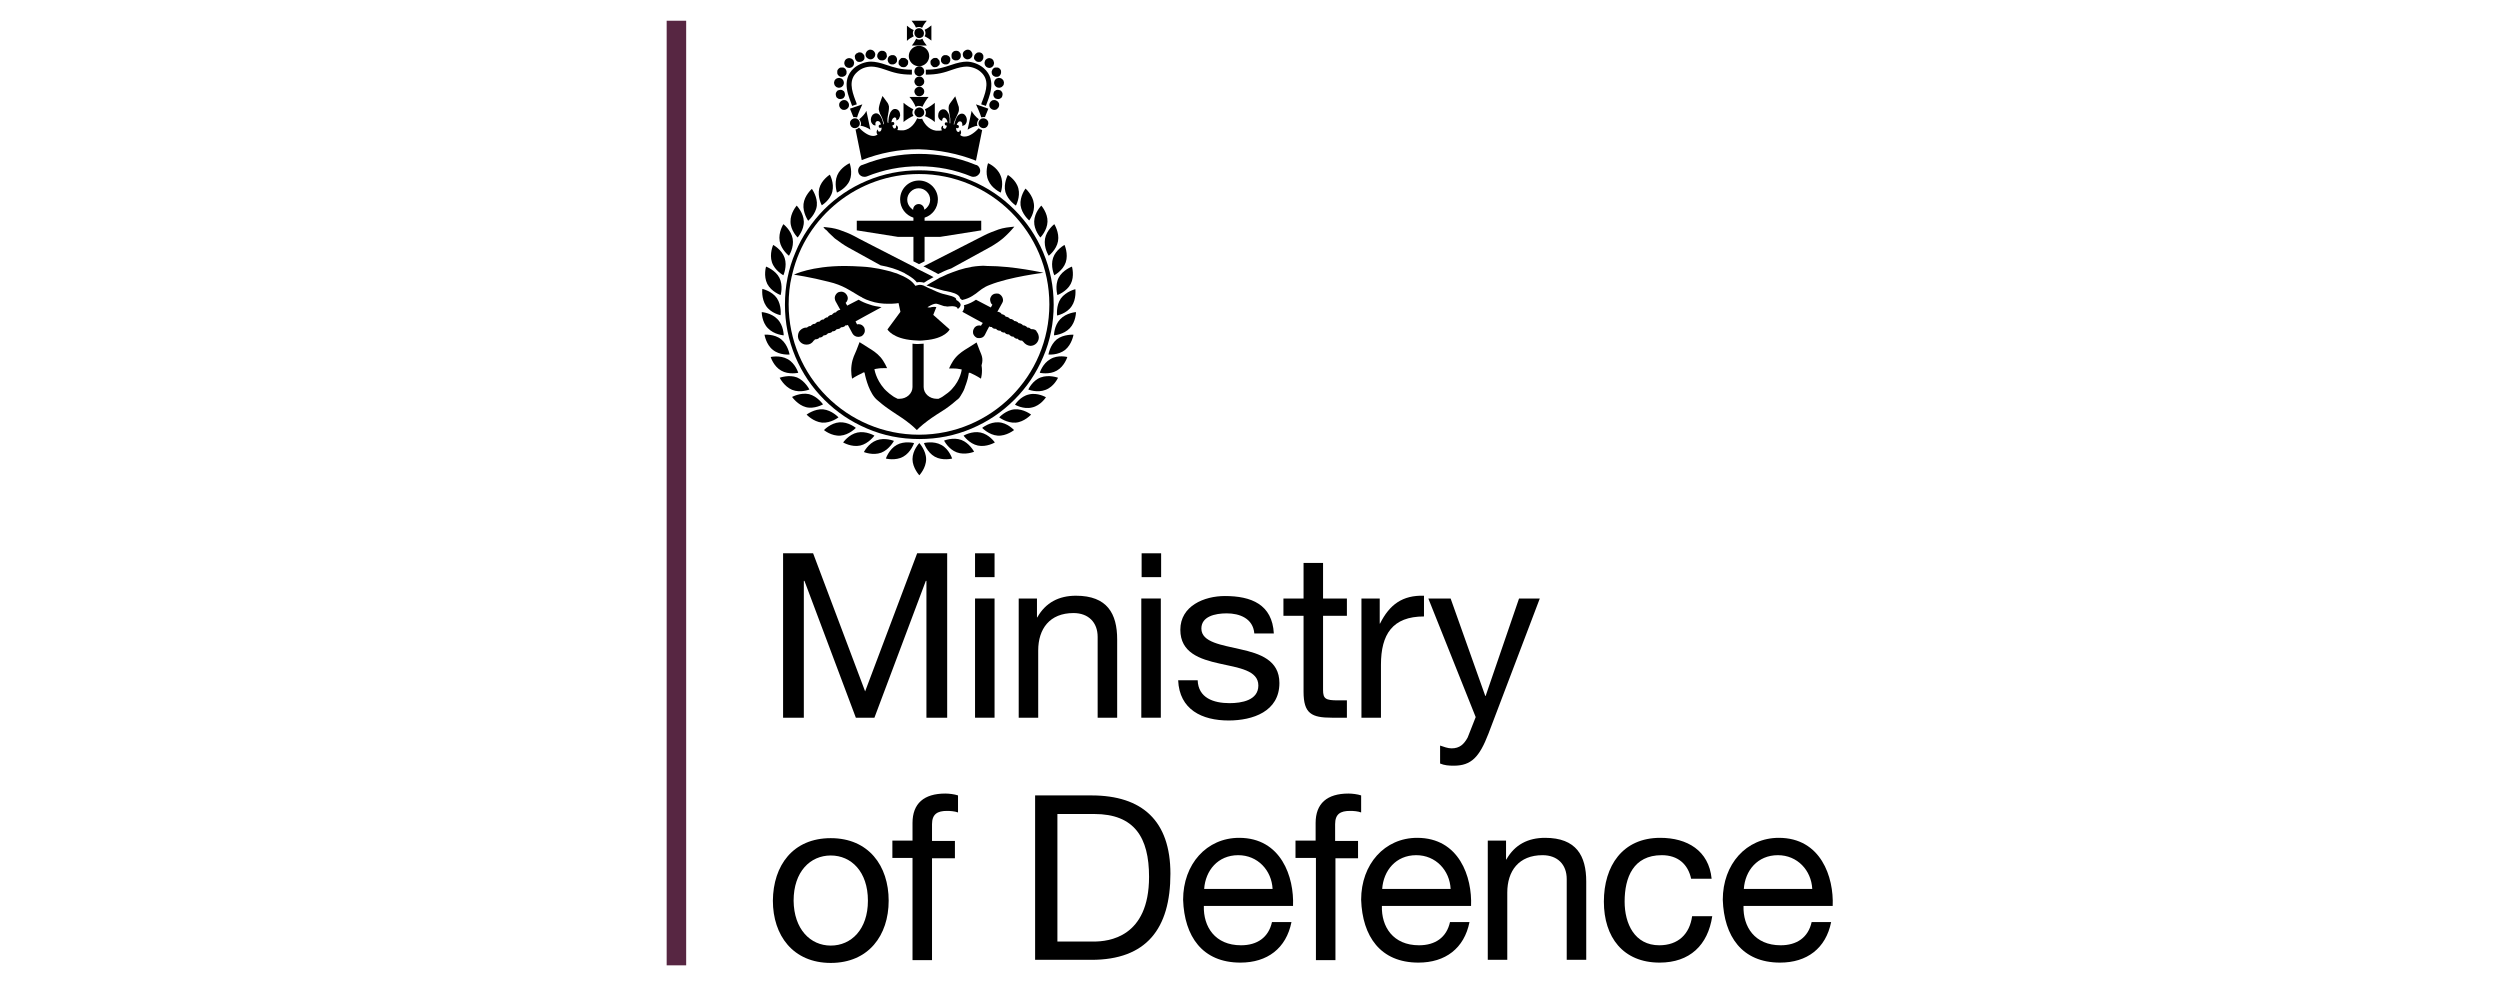 <svg width="180" height="72" viewBox="0 0 180 72" fill="none" xmlns="http://www.w3.org/2000/svg">
<g clip-path="url(#clip0_53939_20016)">
<path d="M49.404 1.494H48V70.291H49.404V1.494Z" fill="#572642"/>
<path d="M56.382 39.837H58.544L62.289 49.78L66.035 39.837H68.197V51.675H66.703V41.822H66.659L62.958 51.675H61.621L57.92 41.822H57.876V51.675H56.382V39.837Z" fill="black"/>
<path d="M70.203 43.092H71.608V51.675H70.203V43.092ZM71.608 41.554H70.203V39.837H71.608V41.554Z" fill="black"/>
<path d="M73.325 43.092H74.662V44.452H74.684C75.286 43.382 76.245 42.892 77.471 42.892C79.722 42.892 80.436 44.184 80.436 46.035V51.675H79.031V45.856C79.031 44.809 78.363 44.14 77.293 44.14C75.576 44.14 74.751 45.277 74.751 46.837V51.675H73.347V43.092H73.325Z" fill="black"/>
<path d="M82.174 43.092H83.579V51.675H82.174V43.092ZM83.601 41.554H82.197V39.837H83.601V41.554Z" fill="black"/>
<path d="M86.232 48.977C86.276 50.248 87.369 50.627 88.528 50.627C89.397 50.627 90.601 50.426 90.601 49.356C90.601 48.264 89.197 48.086 87.792 47.773C86.388 47.461 84.984 46.993 84.984 45.344C84.984 43.627 86.7 42.914 88.194 42.914C90.088 42.914 91.604 43.516 91.716 45.611H90.311C90.222 44.519 89.241 44.162 88.327 44.162C87.48 44.162 86.499 44.385 86.499 45.255C86.499 46.258 87.993 46.436 89.308 46.748C90.713 47.06 92.117 47.528 92.117 49.178C92.117 51.229 90.2 51.875 88.461 51.875C86.544 51.875 84.916 51.095 84.827 48.977H86.232Z" fill="black"/>
<path d="M95.26 43.092H96.977V44.34H95.26V49.669C95.26 50.315 95.439 50.426 96.33 50.426H96.977V51.675H95.907C94.435 51.675 93.856 51.385 93.856 49.802V44.34H92.407V43.092H93.856V40.529H95.26V43.092Z" fill="black"/>
<path d="M98.002 43.092H99.34V44.898H99.362C100.053 43.516 100.989 42.847 102.527 42.892V44.385C100.254 44.385 99.429 45.678 99.429 47.863V51.675H98.024V43.092H98.002Z" fill="black"/>
<path d="M107.164 52.834C106.518 54.506 105.938 55.13 104.668 55.13C104.333 55.13 103.999 55.108 103.687 54.974V53.681C103.954 53.77 104.244 53.882 104.511 53.882C105.091 53.882 105.403 53.592 105.671 53.102L106.25 51.63L102.84 43.092H104.445L106.942 50.114H106.964L109.371 43.092H110.865L107.164 52.834Z" fill="black"/>
<path d="M59.815 68.082C61.286 68.082 62.49 66.923 62.49 64.85C62.49 62.754 61.286 61.595 59.815 61.595C58.344 61.595 57.14 62.754 57.14 64.85C57.162 66.9 58.344 68.082 59.815 68.082ZM59.815 60.347C62.535 60.347 63.984 62.331 63.984 64.85C63.984 67.347 62.535 69.331 59.815 69.331C57.096 69.331 55.647 67.347 55.647 64.85C55.669 62.308 57.096 60.347 59.815 60.347Z" fill="black"/>
<path d="M65.701 61.773H64.251V60.525H65.701V59.254C65.701 57.85 66.525 57.136 68.063 57.136C68.331 57.136 68.71 57.181 68.977 57.27V58.496C68.732 58.407 68.42 58.385 68.175 58.385C67.506 58.385 67.105 58.608 67.105 59.343V60.547H68.754V61.795H67.105V69.13H65.701V61.773Z" fill="black"/>
<path d="M76.111 67.792H78.741C79.811 67.792 82.732 67.503 82.732 63.133C82.732 60.302 81.684 58.608 78.786 58.608H76.133V67.792H76.111ZM74.528 57.27H78.585C82.241 57.27 84.27 59.098 84.27 62.91C84.27 66.878 82.531 69.108 78.585 69.108H74.528V57.27Z" fill="black"/>
<path d="M91.626 64.002C91.559 62.665 90.556 61.573 89.152 61.573C87.681 61.573 86.789 62.687 86.7 64.002H91.626ZM92.986 66.388C92.607 68.283 91.248 69.308 89.308 69.308C86.566 69.308 85.273 67.413 85.184 64.783C85.184 62.219 86.878 60.324 89.219 60.324C92.251 60.324 93.187 63.155 93.098 65.229H86.677C86.633 66.722 87.48 68.06 89.353 68.06C90.512 68.06 91.337 67.503 91.582 66.388H92.986Z" fill="black"/>
<path d="M94.747 61.773H93.276V60.525H94.725V59.254C94.725 57.85 95.55 57.136 97.088 57.136C97.356 57.136 97.735 57.181 98.002 57.27V58.496C97.757 58.407 97.467 58.385 97.2 58.385C96.508 58.385 96.129 58.608 96.129 59.343V60.547H97.779V61.795H96.152V69.13H94.747V61.773Z" fill="black"/>
<path d="M104.445 64.002C104.378 62.665 103.375 61.573 101.97 61.573C100.499 61.573 99.607 62.687 99.518 64.002H104.445ZM105.804 66.388C105.425 68.283 104.066 69.308 102.126 69.308C99.384 69.308 98.091 67.413 98.002 64.783C98.002 62.219 99.696 60.324 102.037 60.324C105.069 60.324 106.005 63.155 105.916 65.229H99.496C99.451 66.722 100.298 68.06 102.171 68.06C103.33 68.06 104.155 67.503 104.4 66.388H105.804Z" fill="black"/>
<path d="M107.098 60.525H108.435V61.885H108.457C109.059 60.815 110.018 60.324 111.244 60.324C113.495 60.324 114.209 61.617 114.209 63.468V69.108H112.804V63.289C112.804 62.241 112.136 61.573 111.066 61.573C109.349 61.573 108.524 62.71 108.524 64.27V69.108H107.12V60.525H107.098Z" fill="black"/>
<path d="M121.766 63.289C121.543 62.219 120.808 61.573 119.648 61.573C117.597 61.573 116.973 63.178 116.973 64.916C116.973 66.499 117.686 68.06 119.47 68.06C120.83 68.06 121.654 67.257 121.833 65.964H123.282C122.97 68.06 121.654 69.308 119.492 69.308C116.862 69.308 115.479 67.48 115.479 64.916C115.479 62.353 116.817 60.324 119.537 60.324C121.476 60.324 123.037 61.238 123.237 63.267H121.766V63.289Z" fill="black"/>
<path d="M130.482 64.002C130.415 62.665 129.412 61.573 128.008 61.573C126.537 61.573 125.645 62.687 125.556 64.002H130.482ZM131.842 66.388C131.463 68.283 130.103 69.308 128.164 69.308C125.422 69.308 124.129 67.413 124.04 64.783C124.04 62.219 125.734 60.324 128.075 60.324C131.107 60.324 132.043 63.155 131.954 65.229H125.533C125.489 66.722 126.336 68.06 128.209 68.06C129.368 68.06 130.193 67.503 130.438 66.388H131.842Z" fill="black"/>
<path d="M70.27 11.57L70.716 9.364C70.627 9.341 70.538 9.297 70.471 9.23C70.27 9.453 69.847 9.832 69.468 9.832H69.423C69.312 9.832 69.2 9.787 69.133 9.72C69.222 9.609 69.222 9.453 69.133 9.364L69.111 9.341V9.364C69.111 9.408 69.089 9.475 69.044 9.497H68.999C68.955 9.497 68.91 9.475 68.888 9.43C68.866 9.386 68.843 9.341 68.843 9.297V9.208L68.933 9.23H68.955C68.999 9.23 69.022 9.185 69.044 9.141C69.044 9.074 69.022 9.029 68.977 9.007L68.888 8.985C68.888 8.962 68.91 8.918 68.933 8.873C68.977 8.806 69.022 8.739 69.111 8.739H69.133C69.178 8.739 69.222 8.762 69.245 8.806C69.267 8.851 69.289 8.895 69.289 8.962C69.289 8.985 69.289 9.007 69.267 9.029C69.267 9.051 69.289 9.051 69.312 9.051C69.356 9.051 69.401 9.029 69.445 9.007C69.512 8.962 69.557 8.895 69.579 8.829C69.579 8.806 69.601 8.784 69.601 8.762C69.646 8.583 69.579 8.383 69.468 8.271C69.401 8.204 69.334 8.182 69.245 8.182C69.156 8.182 69.089 8.227 69.022 8.271C68.91 8.36 68.866 8.494 68.799 8.628V8.65C68.777 8.717 68.754 8.784 68.732 8.851C68.732 8.895 68.71 8.918 68.71 8.962H68.665C68.665 8.918 68.687 8.895 68.687 8.851C68.71 8.784 68.732 8.717 68.754 8.65C68.821 8.494 68.888 8.36 68.955 8.204C68.999 8.115 69.044 8.004 69.044 7.892C69.044 7.803 69.044 7.692 68.999 7.602C68.955 7.469 68.777 6.934 68.777 6.934C68.777 6.934 68.464 7.357 68.398 7.446C68.353 7.513 68.308 7.602 68.308 7.692C68.286 7.803 68.308 7.915 68.331 8.026C68.353 8.204 68.398 8.36 68.42 8.539V8.873H68.375V8.516C68.353 8.36 68.331 8.204 68.242 8.093C68.197 8.004 68.13 7.937 68.041 7.892C67.996 7.87 67.952 7.87 67.907 7.87C67.863 7.87 67.84 7.87 67.796 7.892C67.662 7.937 67.55 8.093 67.55 8.294V8.36C67.55 8.45 67.595 8.539 67.64 8.583C67.684 8.65 67.773 8.695 67.818 8.695H67.84V8.628C67.84 8.583 67.863 8.539 67.907 8.494C67.929 8.472 67.952 8.472 67.974 8.472C67.996 8.472 68.019 8.472 68.041 8.494C68.13 8.539 68.175 8.628 68.197 8.717C68.219 8.762 68.219 8.806 68.219 8.829L68.13 8.806H68.108C68.063 8.806 68.041 8.851 68.019 8.895C68.019 8.962 68.041 9.007 68.085 9.029L68.175 9.051C68.175 9.074 68.152 9.096 68.152 9.141C68.13 9.185 68.108 9.23 68.085 9.252C68.063 9.274 68.041 9.274 68.019 9.274C67.974 9.274 67.952 9.252 67.929 9.23C67.885 9.185 67.885 9.141 67.907 9.074V9.051H67.885C67.773 9.096 67.729 9.23 67.818 9.386C67.729 9.408 67.64 9.408 67.55 9.408H67.394C66.837 9.341 66.503 8.829 66.391 8.539C66.369 8.561 66.324 8.561 66.302 8.561H66.213C66.146 8.561 66.079 8.539 66.035 8.516C65.923 8.784 65.611 9.319 65.031 9.386H64.875C64.764 9.386 64.675 9.364 64.608 9.364C64.697 9.208 64.653 9.074 64.541 9.029H64.519V9.051C64.519 9.096 64.519 9.163 64.496 9.208C64.474 9.23 64.43 9.252 64.407 9.252C64.385 9.252 64.363 9.252 64.34 9.23C64.318 9.208 64.296 9.163 64.273 9.118C64.251 9.074 64.251 9.051 64.251 9.029L64.318 9.007C64.363 8.985 64.407 8.94 64.385 8.873C64.385 8.829 64.34 8.784 64.296 8.784H64.273L64.184 8.806C64.184 8.784 64.184 8.739 64.207 8.695C64.229 8.606 64.273 8.516 64.363 8.472C64.385 8.472 64.407 8.45 64.407 8.45C64.43 8.45 64.452 8.45 64.474 8.472C64.519 8.494 64.541 8.539 64.541 8.606V8.673C64.586 8.673 64.697 8.583 64.719 8.561C64.742 8.516 64.786 8.405 64.808 8.338V8.271C64.808 8.093 64.719 7.915 64.563 7.87C64.519 7.848 64.496 7.848 64.452 7.848C64.407 7.848 64.363 7.848 64.318 7.87C64.229 7.915 64.184 7.981 64.117 8.071C64.051 8.204 64.006 8.36 63.984 8.494V8.516C63.984 8.583 63.961 8.673 63.961 8.739V8.851H63.917C63.917 8.806 63.917 8.784 63.895 8.739V8.516C63.917 8.338 63.961 8.182 63.984 8.004C64.006 7.892 64.006 7.781 64.006 7.669C63.984 7.58 63.961 7.491 63.917 7.424C63.85 7.313 63.538 6.911 63.538 6.911C63.538 6.911 63.337 7.446 63.315 7.58C63.293 7.669 63.27 7.781 63.27 7.87C63.293 7.981 63.315 8.071 63.359 8.182C63.426 8.316 63.516 8.472 63.56 8.628C63.582 8.695 63.605 8.762 63.627 8.829C63.627 8.873 63.649 8.895 63.649 8.94H63.605C63.605 8.918 63.582 8.873 63.582 8.829C63.56 8.762 63.538 8.695 63.516 8.628V8.606C63.449 8.472 63.404 8.338 63.293 8.249C63.226 8.182 63.159 8.16 63.07 8.16C62.981 8.16 62.913 8.204 62.847 8.249C62.735 8.36 62.668 8.561 62.713 8.739C62.713 8.762 62.735 8.784 62.735 8.806C62.758 8.873 62.825 8.94 62.869 8.985C62.913 9.007 62.958 9.029 63.003 9.029C63.025 9.029 63.047 9.029 63.047 9.007C63.047 8.985 63.025 8.962 63.025 8.94C63.025 8.873 63.025 8.829 63.07 8.784C63.092 8.739 63.137 8.717 63.181 8.717H63.203C63.293 8.717 63.359 8.784 63.382 8.851C63.404 8.895 63.426 8.94 63.426 8.962L63.337 8.985C63.293 9.007 63.248 9.051 63.27 9.118C63.27 9.163 63.315 9.208 63.359 9.208H63.382L63.471 9.185V9.274C63.471 9.319 63.449 9.386 63.426 9.408C63.404 9.453 63.359 9.475 63.315 9.475H63.27C63.226 9.453 63.226 9.408 63.203 9.341V9.319C63.181 9.319 63.181 9.319 63.181 9.341C63.092 9.43 63.092 9.586 63.181 9.698C63.092 9.743 63.003 9.787 62.891 9.787H62.847C62.49 9.787 62.044 9.408 61.844 9.185C61.777 9.252 61.688 9.319 61.598 9.319L62.044 11.526C63.359 11.013 64.719 10.746 66.146 10.746C67.595 10.79 68.977 11.058 70.27 11.57Z" fill="black"/>
<path d="M66.168 11.08C64.764 11.08 63.426 11.348 62.133 11.86C62.111 11.86 62.089 11.883 62.067 11.883C62.044 11.883 62.022 11.905 62 11.905C61.821 12.016 61.732 12.239 61.821 12.462C61.888 12.64 62.067 12.73 62.223 12.73C62.29 12.73 62.334 12.73 62.401 12.707C63.605 12.217 64.876 11.972 66.168 11.972C67.484 11.972 68.754 12.217 69.936 12.707C69.98 12.73 70.047 12.73 70.114 12.73C70.293 12.73 70.449 12.618 70.538 12.462C70.627 12.262 70.538 12.016 70.36 11.905C70.337 11.883 70.315 11.883 70.293 11.883C70.27 11.883 70.248 11.86 70.226 11.86C68.933 11.325 67.573 11.08 66.168 11.08Z" fill="black"/>
<path d="M66.168 12.529C71.34 12.529 75.554 16.72 75.554 21.914C75.554 27.086 71.362 31.299 66.168 31.299C60.996 31.299 56.783 27.108 56.783 21.914C56.783 21.223 56.85 20.532 57.006 19.886C57.006 19.863 57.029 19.841 57.029 19.819V19.797C57.029 19.774 57.051 19.73 57.051 19.707C58.031 15.583 61.754 12.529 66.168 12.529ZM57.273 18.169C56.761 19.351 56.516 20.621 56.516 21.937C56.516 23.23 56.761 24.5 57.273 25.704C57.764 26.863 58.455 27.889 59.347 28.78C60.239 29.672 61.264 30.363 62.423 30.854C63.605 31.366 64.875 31.611 66.191 31.611C67.506 31.611 68.754 31.366 69.958 30.854C71.117 30.363 72.143 29.672 73.034 28.78C73.926 27.889 74.617 26.863 75.108 25.704C75.62 24.523 75.865 23.252 75.865 21.937C75.865 20.644 75.62 19.373 75.108 18.169C74.617 17.01 73.926 15.985 73.034 15.093C72.143 14.201 71.117 13.51 69.958 13.02C68.776 12.507 67.506 12.262 66.191 12.262C64.875 12.262 63.605 12.507 62.401 13.02C61.242 13.51 60.216 14.201 59.324 15.093C58.455 15.985 57.742 17.01 57.273 18.169Z" fill="black"/>
<path d="M65.7 33.06C65.7 33.685 66.191 34.22 66.191 34.22C66.191 34.22 66.681 33.707 66.681 33.06C66.681 32.436 66.191 31.901 66.191 31.901C66.191 31.901 65.7 32.414 65.7 33.06Z" fill="black"/>
<path d="M64.563 32.035C64.006 32.347 63.783 33.016 63.783 33.016C63.783 33.016 64.474 33.194 65.031 32.882C65.589 32.57 65.812 31.901 65.812 31.901C65.812 31.901 65.121 31.723 64.563 32.035Z" fill="black"/>
<path d="M64.363 31.745C64.363 31.745 63.716 31.478 63.114 31.701C62.512 31.924 62.2 32.548 62.2 32.548C62.2 32.548 62.847 32.815 63.449 32.593C64.028 32.37 64.363 31.745 64.363 31.745Z" fill="black"/>
<path d="M62.958 31.366C62.958 31.366 62.356 31.01 61.732 31.143C61.108 31.277 60.706 31.857 60.706 31.857C60.706 31.857 61.309 32.214 61.933 32.08C62.535 31.946 62.958 31.366 62.958 31.366Z" fill="black"/>
<path d="M61.621 30.809C61.621 30.809 61.086 30.363 60.439 30.408C59.815 30.452 59.325 30.965 59.325 30.965C59.325 30.965 59.859 31.411 60.506 31.366C61.13 31.322 61.621 30.809 61.621 30.809Z" fill="black"/>
<path d="M59.258 29.471C58.634 29.427 58.076 29.851 58.076 29.851C58.076 29.851 58.544 30.363 59.191 30.43C59.815 30.475 60.372 30.051 60.372 30.051C60.372 30.051 59.904 29.538 59.258 29.471Z" fill="black"/>
<path d="M59.258 29.115C59.258 29.115 58.856 28.535 58.254 28.379C57.63 28.245 57.029 28.58 57.029 28.58C57.029 28.58 57.43 29.159 58.032 29.316C58.634 29.471 59.258 29.115 59.258 29.115Z" fill="black"/>
<path d="M58.277 28.045C58.277 28.045 57.965 27.421 57.385 27.175C56.805 26.952 56.137 27.198 56.137 27.198C56.137 27.198 56.449 27.822 57.029 28.067C57.63 28.312 58.277 28.045 58.277 28.045Z" fill="black"/>
<path d="M57.474 26.841C57.474 26.841 57.274 26.172 56.716 25.86C56.159 25.548 55.49 25.704 55.49 25.704C55.49 25.704 55.691 26.373 56.248 26.685C56.783 26.997 57.474 26.841 57.474 26.841Z" fill="black"/>
<path d="M55.647 25.191C56.137 25.593 56.85 25.526 56.85 25.526C56.85 25.526 56.739 24.835 56.248 24.433C55.758 24.032 55.045 24.099 55.045 24.099C55.045 24.099 55.156 24.812 55.647 25.191Z" fill="black"/>
<path d="M56.426 24.144C56.426 24.144 56.426 23.43 55.981 22.984C55.535 22.516 54.844 22.472 54.844 22.472C54.844 22.472 54.844 23.185 55.289 23.631C55.735 24.099 56.426 24.144 56.426 24.144Z" fill="black"/>
<path d="M56.203 22.695C56.203 22.695 56.293 22.003 55.936 21.468C55.579 20.956 54.888 20.8 54.888 20.8C54.888 20.8 54.799 21.491 55.156 22.026C55.512 22.561 56.203 22.695 56.203 22.695Z" fill="black"/>
<path d="M56.204 21.245C56.204 21.245 56.404 20.577 56.115 19.997C55.825 19.44 55.156 19.195 55.156 19.195C55.156 19.195 54.955 19.863 55.245 20.443C55.535 21 56.204 21.245 56.204 21.245Z" fill="black"/>
<path d="M56.404 19.819C56.404 19.819 56.694 19.172 56.494 18.57C56.293 17.969 55.669 17.634 55.669 17.634C55.669 17.634 55.379 18.28 55.58 18.883C55.78 19.484 56.404 19.819 56.404 19.819Z" fill="black"/>
<path d="M56.805 18.414C56.805 18.414 57.185 17.812 57.073 17.188C56.962 16.564 56.404 16.14 56.404 16.14C56.404 16.14 56.025 16.72 56.137 17.366C56.248 17.991 56.805 18.414 56.805 18.414Z" fill="black"/>
<path d="M57.43 17.099C57.43 17.099 57.898 16.564 57.875 15.94C57.853 15.316 57.363 14.803 57.363 14.803C57.363 14.803 56.895 15.338 56.917 15.962C56.917 16.609 57.43 17.099 57.43 17.099Z" fill="black"/>
<path d="M58.812 14.803C58.879 14.179 58.455 13.599 58.455 13.599C58.455 13.599 57.92 14.067 57.853 14.691C57.786 15.316 58.188 15.895 58.188 15.895C58.188 15.895 58.745 15.427 58.812 14.803Z" fill="black"/>
<path d="M59.927 13.8C60.083 13.176 59.748 12.574 59.748 12.574C59.748 12.574 59.146 12.953 58.99 13.555C58.834 14.179 59.169 14.781 59.169 14.781C59.169 14.781 59.771 14.424 59.927 13.8Z" fill="black"/>
<path d="M61.175 12.997C61.42 12.418 61.175 11.749 61.175 11.749C61.175 11.749 60.529 12.039 60.283 12.618C60.038 13.198 60.261 13.867 60.261 13.867C60.261 13.867 60.93 13.577 61.175 12.997Z" fill="black"/>
<path d="M67.773 32.035C67.216 31.723 66.525 31.901 66.525 31.901C66.525 31.901 66.748 32.57 67.305 32.882C67.863 33.194 68.554 33.016 68.554 33.016C68.554 33.016 68.331 32.325 67.773 32.035Z" fill="black"/>
<path d="M69.222 31.678C68.621 31.455 67.974 31.723 67.974 31.723C67.974 31.723 68.286 32.347 68.888 32.57C69.49 32.793 70.136 32.525 70.136 32.525C70.136 32.525 69.802 31.901 69.222 31.678Z" fill="black"/>
<path d="M70.605 31.143C69.98 31.01 69.378 31.366 69.378 31.366C69.378 31.366 69.78 31.946 70.404 32.08C71.028 32.214 71.63 31.857 71.63 31.857C71.63 31.857 71.229 31.277 70.605 31.143Z" fill="black"/>
<path d="M71.898 30.408C71.273 30.363 70.716 30.809 70.716 30.809C70.716 30.809 71.207 31.322 71.831 31.366C72.455 31.411 73.012 30.965 73.012 30.965C73.012 30.965 72.522 30.43 71.898 30.408Z" fill="black"/>
<path d="M73.057 29.471C72.433 29.516 71.942 30.051 71.942 30.051C71.942 30.051 72.499 30.475 73.124 30.43C73.748 30.386 74.238 29.851 74.238 29.851C74.238 29.851 73.703 29.427 73.057 29.471Z" fill="black"/>
<path d="M74.082 28.401C73.458 28.535 73.079 29.137 73.079 29.137C73.079 29.137 73.681 29.494 74.305 29.338C74.93 29.204 75.308 28.602 75.308 28.602C75.308 28.602 74.707 28.245 74.082 28.401Z" fill="black"/>
<path d="M74.929 27.175C74.328 27.398 74.038 28.045 74.038 28.045C74.038 28.045 74.684 28.312 75.286 28.067C75.888 27.844 76.178 27.198 76.178 27.198C76.178 27.198 75.531 26.952 74.929 27.175Z" fill="black"/>
<path d="M75.621 25.86C75.063 26.172 74.862 26.841 74.862 26.841C74.862 26.841 75.554 26.997 76.089 26.685C76.646 26.373 76.847 25.704 76.847 25.704C76.847 25.704 76.156 25.526 75.621 25.86Z" fill="black"/>
<path d="M76.089 24.433C75.598 24.835 75.487 25.526 75.487 25.526C75.487 25.526 76.178 25.593 76.691 25.191C77.181 24.79 77.292 24.099 77.292 24.099C77.292 24.099 76.579 24.054 76.089 24.433Z" fill="black"/>
<path d="M76.334 22.984C75.888 23.453 75.888 24.144 75.888 24.144C75.888 24.144 76.579 24.099 77.025 23.631C77.471 23.163 77.471 22.472 77.471 22.472C77.471 22.472 76.779 22.516 76.334 22.984Z" fill="black"/>
<path d="M76.379 21.491C76.022 22.003 76.111 22.717 76.111 22.717C76.111 22.717 76.802 22.583 77.159 22.048C77.515 21.535 77.426 20.822 77.426 20.822C77.426 20.822 76.757 20.978 76.379 21.491Z" fill="black"/>
<path d="M76.222 19.997C75.933 20.555 76.133 21.245 76.133 21.245C76.133 21.245 76.802 21 77.092 20.443C77.382 19.886 77.181 19.195 77.181 19.195C77.181 19.195 76.512 19.44 76.222 19.997Z" fill="black"/>
<path d="M75.91 19.819C75.91 19.819 76.534 19.484 76.735 18.883C76.936 18.28 76.646 17.634 76.646 17.634C76.646 17.634 76.022 17.969 75.821 18.57C75.62 19.172 75.91 19.819 75.91 19.819Z" fill="black"/>
<path d="M75.509 18.414C75.509 18.414 76.066 17.991 76.178 17.366C76.289 16.742 75.91 16.14 75.91 16.14C75.91 16.14 75.353 16.564 75.242 17.188C75.13 17.835 75.509 18.414 75.509 18.414Z" fill="black"/>
<path d="M74.907 17.099C74.907 17.099 75.398 16.609 75.42 15.962C75.442 15.338 74.974 14.803 74.974 14.803C74.974 14.803 74.484 15.293 74.461 15.94C74.439 16.564 74.907 17.099 74.907 17.099Z" fill="black"/>
<path d="M74.104 15.873C74.104 15.873 74.528 15.316 74.439 14.669C74.372 14.045 73.837 13.577 73.837 13.577C73.837 13.577 73.413 14.134 73.48 14.781C73.569 15.427 74.104 15.873 74.104 15.873Z" fill="black"/>
<path d="M73.146 14.803C73.146 14.803 73.48 14.179 73.324 13.577C73.168 12.953 72.566 12.596 72.566 12.596C72.566 12.596 72.232 13.22 72.388 13.822C72.566 14.424 73.146 14.803 73.146 14.803Z" fill="black"/>
<path d="M71.14 11.749C71.14 11.749 70.895 12.418 71.162 12.997C71.407 13.577 72.054 13.867 72.054 13.867C72.054 13.867 72.299 13.198 72.031 12.618C71.786 12.016 71.14 11.749 71.14 11.749Z" fill="black"/>
<path d="M69.356 26.618C69.379 26.618 69.379 26.618 69.356 26.618V26.618ZM62.401 26.796C62.423 26.796 62.423 26.796 62.401 26.796V26.796ZM70.538 25.236C70.426 24.946 70.315 24.656 70.315 24.656C70.315 24.656 69.869 24.946 69.646 25.08C69.423 25.214 69.066 25.436 68.799 25.749C68.531 26.061 68.331 26.529 68.331 26.529H68.554C68.688 26.529 68.866 26.529 69.089 26.573H69.111C69.133 26.573 69.178 26.596 69.2 26.596H69.245C69.245 26.596 69.178 27.331 68.531 28.022C68.398 28.178 68.108 28.401 67.93 28.513C67.818 28.602 67.707 28.647 67.573 28.713H67.439C66.926 28.713 66.503 28.334 66.503 27.866V24.745C66.369 24.745 66.236 24.768 66.102 24.768C65.968 24.768 65.834 24.768 65.7 24.745V27.866C65.7 28.334 65.277 28.713 64.764 28.713H64.63C64.519 28.647 64.385 28.602 64.274 28.513C64.14 28.424 63.939 28.268 63.805 28.134C63.761 28.089 63.716 28.045 63.672 28C63.047 27.287 62.958 26.573 62.958 26.573H63.003C63.025 26.573 63.07 26.551 63.092 26.551H63.114C63.337 26.506 63.516 26.506 63.649 26.506H63.872C63.872 26.506 63.672 26.038 63.404 25.726C63.137 25.414 62.78 25.191 62.557 25.058C62.334 24.924 61.888 24.634 61.888 24.634C61.888 24.634 61.777 24.924 61.665 25.214C61.554 25.503 61.376 25.771 61.309 26.306C61.242 26.841 61.353 27.264 61.353 27.264C61.353 27.264 61.643 27.064 62.089 26.863C62.089 26.863 62.111 26.863 62.111 26.841C62.111 26.841 62.134 26.841 62.134 26.819H62.245C62.267 26.93 62.468 28 62.981 28.624L63.003 28.647C63.047 28.691 63.092 28.758 63.159 28.803C63.337 28.959 63.627 29.204 63.984 29.449C64.385 29.739 64.876 30.029 65.232 30.296C65.745 30.675 66.012 30.965 66.012 30.965C66.012 30.965 66.28 30.675 66.793 30.296C67.149 30.029 67.64 29.717 68.063 29.449C68.42 29.204 68.71 28.959 68.888 28.803C68.91 28.78 68.933 28.758 68.955 28.758C69 28.713 69.022 28.691 69.066 28.647C69.089 28.624 69.089 28.602 69.111 28.58C69.156 28.535 69.178 28.468 69.222 28.401C69.245 28.357 69.267 28.334 69.29 28.29C69.356 28.178 69.423 28.045 69.468 27.911V27.889C69.535 27.733 69.579 27.576 69.624 27.443C69.668 27.309 69.691 27.198 69.713 27.086C69.735 26.952 69.757 26.863 69.757 26.841H69.847C69.847 26.841 69.869 26.841 69.869 26.863H69.891C70.337 27.064 70.627 27.264 70.627 27.264C70.627 27.264 70.761 26.841 70.671 26.306C70.828 25.793 70.649 25.526 70.538 25.236Z" fill="black"/>
<path d="M65.567 14.959C65.41 14.803 65.321 14.602 65.321 14.38C65.321 14.156 65.41 13.956 65.567 13.8C65.723 13.644 65.923 13.555 66.146 13.555C66.369 13.555 66.57 13.644 66.726 13.8C66.882 13.956 66.971 14.156 66.971 14.38C66.971 14.602 66.882 14.803 66.726 14.959C66.681 15.004 66.614 15.071 66.547 15.093C66.547 14.87 66.369 14.691 66.146 14.691C65.923 14.691 65.745 14.87 65.745 15.093V15.115C65.7 15.071 65.633 15.026 65.567 14.959ZM65.767 17.055V18.816C65.901 18.883 66.035 18.949 66.168 19.016C66.302 18.949 66.436 18.883 66.57 18.816V17.055H67.684L70.649 16.586V15.895H66.57V15.672C67.127 15.494 67.528 14.981 67.528 14.357C67.528 13.599 66.904 12.997 66.168 12.997C65.41 12.997 64.809 13.599 64.809 14.357C64.809 14.981 65.21 15.494 65.767 15.672V15.895H61.688V16.586L64.653 17.055H65.767Z" fill="black"/>
<path d="M66.481 19.172C66.503 19.195 66.547 19.195 66.57 19.217C66.904 19.395 67.238 19.551 67.55 19.73C67.818 19.596 68.13 19.44 68.487 19.328C69.98 18.504 71.162 17.857 71.251 17.812C71.541 17.657 71.942 17.389 72.21 17.166C72.344 17.055 72.499 16.899 72.633 16.765C72.767 16.631 72.879 16.497 72.879 16.497L73.034 16.319L72.811 16.341C72.811 16.341 72.633 16.363 72.455 16.386C72.276 16.408 72.031 16.475 71.897 16.52C71.585 16.631 71.117 16.809 70.828 16.965C70.694 17.032 68.777 18.013 66.592 19.128C66.547 19.15 66.503 19.172 66.481 19.172Z" fill="black"/>
<path d="M61.799 24.255C61.866 24.255 61.955 24.233 62.022 24.21C62.133 24.144 62.2 24.054 62.245 23.943C62.289 23.831 62.267 23.698 62.223 23.586C62.133 23.43 62 23.341 61.821 23.341C61.777 23.341 61.732 23.341 61.71 23.363L61.599 23.14C61.844 23.007 62.557 22.605 63.471 22.115C63.159 22.07 62.869 22.026 62.579 21.914C62.289 21.825 62.044 21.714 61.821 21.58L61.086 21.959C61.041 21.981 61.019 22.003 60.997 22.003L60.885 21.803C60.952 21.758 60.997 21.669 61.019 21.602C61.063 21.491 61.041 21.357 60.974 21.246C60.885 21.09 60.729 21 60.573 21C60.506 21 60.417 21.023 60.35 21.045C60.239 21.112 60.172 21.201 60.127 21.312C60.083 21.424 60.105 21.558 60.15 21.669L60.506 22.316H60.462C60.417 22.316 60.372 22.338 60.328 22.36C60.283 22.382 60.261 22.405 60.216 22.449C60.216 22.449 60.194 22.472 60.194 22.494H60.15C60.105 22.494 60.06 22.516 60.038 22.538C59.993 22.561 59.971 22.583 59.927 22.628C59.927 22.65 59.904 22.65 59.904 22.672H59.859C59.815 22.672 59.77 22.695 59.726 22.717C59.681 22.739 59.659 22.761 59.614 22.806C59.614 22.828 59.592 22.828 59.592 22.851H59.548C59.503 22.851 59.458 22.873 59.436 22.895C59.392 22.917 59.347 22.94 59.325 22.984L59.302 23.007H59.236C59.191 23.007 59.146 23.029 59.124 23.051C59.079 23.073 59.057 23.096 59.013 23.14C59.013 23.163 58.99 23.163 58.99 23.163H58.923C58.879 23.163 58.834 23.185 58.812 23.207C58.767 23.23 58.745 23.252 58.7 23.296C58.7 23.319 58.678 23.319 58.678 23.319H58.611C58.567 23.319 58.522 23.341 58.5 23.363C58.455 23.386 58.433 23.408 58.388 23.453L58.366 23.475H58.299C58.254 23.497 58.21 23.497 58.188 23.519C58.165 23.542 58.121 23.564 58.099 23.586H58.032C57.876 23.586 57.719 23.675 57.608 23.787C57.496 23.898 57.452 24.054 57.452 24.233C57.474 24.567 57.742 24.812 58.054 24.812H58.099C58.299 24.812 58.478 24.701 58.589 24.523C58.634 24.5 58.656 24.478 58.678 24.433H58.745C58.767 24.433 58.812 24.411 58.834 24.411C58.856 24.411 58.879 24.389 58.901 24.389C58.946 24.366 58.968 24.344 58.99 24.3H59.057C59.079 24.3 59.124 24.277 59.146 24.277C59.169 24.277 59.191 24.255 59.213 24.233C59.258 24.21 59.28 24.188 59.302 24.144H59.369C59.392 24.144 59.436 24.121 59.458 24.121C59.481 24.121 59.503 24.099 59.525 24.077C59.57 24.054 59.592 24.032 59.614 23.988H59.681C59.704 23.988 59.748 23.965 59.77 23.965C59.793 23.965 59.815 23.943 59.837 23.943C59.882 23.921 59.904 23.898 59.927 23.854H59.993C60.016 23.854 60.06 23.831 60.083 23.831C60.105 23.831 60.127 23.809 60.15 23.787C60.194 23.765 60.216 23.742 60.239 23.698H60.306C60.328 23.698 60.372 23.675 60.395 23.675C60.417 23.675 60.439 23.653 60.462 23.653C60.506 23.631 60.528 23.586 60.551 23.564H60.618C60.64 23.564 60.684 23.542 60.707 23.542C60.729 23.542 60.751 23.519 60.774 23.519C60.818 23.497 60.84 23.475 60.863 23.43H60.93C60.952 23.43 60.997 23.408 61.019 23.408C61.041 23.408 61.041 23.408 61.041 23.386L61.197 23.675L61.376 24.01C61.465 24.166 61.621 24.255 61.799 24.255Z" fill="black"/>
<path d="M59.681 16.765C59.815 16.898 59.993 17.055 60.105 17.166C60.372 17.366 60.774 17.656 61.063 17.812C61.153 17.857 62.111 18.392 63.404 19.105C64.028 19.217 64.586 19.395 65.031 19.618C65.076 19.64 65.143 19.663 65.188 19.707C65.232 19.73 65.277 19.752 65.344 19.797C65.5 19.886 65.633 19.975 65.745 20.064C65.856 20.153 65.945 20.242 66.012 20.331C66.079 20.309 66.168 20.309 66.235 20.309C66.347 20.309 66.458 20.331 66.525 20.354C66.659 20.265 66.904 20.109 67.216 19.953C66.993 19.841 66.77 19.707 66.525 19.596C66.391 19.529 66.257 19.462 66.124 19.395C66.079 19.373 66.012 19.351 65.968 19.306C65.923 19.284 65.856 19.262 65.812 19.217C65.789 19.195 65.745 19.172 65.722 19.172C63.56 18.058 61.621 17.077 61.487 16.988C61.197 16.831 60.751 16.653 60.417 16.542C60.261 16.497 60.038 16.43 59.859 16.408C59.659 16.386 59.503 16.363 59.503 16.363L59.28 16.341L59.414 16.52C59.458 16.497 59.547 16.631 59.681 16.765Z" fill="black"/>
<path d="M74.305 23.698H74.238C74.216 23.675 74.172 23.653 74.149 23.631C74.127 23.608 74.082 23.586 74.038 23.586H73.971C73.971 23.564 73.949 23.564 73.949 23.564C73.926 23.519 73.882 23.497 73.837 23.475C73.793 23.452 73.748 23.43 73.726 23.43H73.659L73.637 23.408C73.614 23.363 73.57 23.341 73.525 23.319C73.481 23.296 73.436 23.274 73.414 23.274H73.347C73.347 23.252 73.324 23.252 73.324 23.252C73.302 23.207 73.258 23.185 73.213 23.163C73.168 23.14 73.124 23.118 73.079 23.118H73.034C73.034 23.096 73.012 23.096 73.012 23.096C72.99 23.051 72.945 23.029 72.901 23.007C72.856 22.984 72.812 22.962 72.767 22.962H72.723L72.7 22.94C72.678 22.895 72.633 22.873 72.589 22.851C72.544 22.828 72.499 22.806 72.455 22.806H72.41C72.41 22.784 72.388 22.784 72.388 22.761C72.366 22.717 72.321 22.695 72.277 22.672C72.232 22.65 72.188 22.628 72.165 22.628H72.121C72.121 22.605 72.098 22.605 72.098 22.583C72.076 22.538 72.031 22.516 71.987 22.494C71.942 22.472 71.898 22.449 71.853 22.449H71.809L72.165 21.803C72.232 21.691 72.232 21.58 72.188 21.446C72.143 21.334 72.076 21.245 71.965 21.179C71.898 21.134 71.831 21.134 71.742 21.134C71.563 21.134 71.407 21.223 71.34 21.379C71.274 21.491 71.274 21.602 71.318 21.736C71.34 21.825 71.385 21.892 71.452 21.937L71.34 22.137C71.318 22.115 71.274 22.115 71.251 22.093L70.27 21.58C70.047 21.736 69.802 21.87 69.401 21.981C69.401 22.003 69.423 22.048 69.423 22.07C69.423 22.182 69.401 22.316 69.29 22.449C70.003 22.851 70.56 23.14 70.761 23.252L70.627 23.452C70.582 23.452 70.56 23.43 70.515 23.43C70.337 23.43 70.181 23.519 70.114 23.675C70.047 23.787 70.047 23.898 70.07 24.032C70.114 24.143 70.181 24.233 70.293 24.3C70.36 24.344 70.426 24.344 70.515 24.344C70.694 24.344 70.85 24.255 70.917 24.099L71.073 23.787L71.229 23.497L71.251 23.519C71.296 23.542 71.318 23.542 71.34 23.542H71.407C71.43 23.586 71.474 23.608 71.496 23.631C71.519 23.653 71.541 23.653 71.563 23.653C71.608 23.675 71.63 23.675 71.653 23.675H71.719C71.742 23.72 71.786 23.742 71.809 23.765C71.831 23.765 71.853 23.787 71.875 23.787C71.898 23.809 71.942 23.809 71.965 23.809H72.031C72.054 23.854 72.098 23.876 72.121 23.898C72.143 23.921 72.165 23.921 72.188 23.921C72.21 23.943 72.254 23.943 72.277 23.943H72.344C72.366 23.988 72.41 24.01 72.433 24.032C72.455 24.054 72.477 24.054 72.499 24.054C72.522 24.077 72.567 24.077 72.589 24.077H72.656C72.678 24.121 72.7 24.143 72.745 24.166C72.767 24.188 72.789 24.188 72.812 24.21C72.834 24.233 72.879 24.233 72.901 24.233H72.968C72.99 24.277 73.012 24.3 73.057 24.322C73.079 24.344 73.102 24.344 73.124 24.366C73.146 24.389 73.191 24.389 73.213 24.389H73.28C73.302 24.433 73.324 24.456 73.369 24.478C73.391 24.5 73.414 24.5 73.436 24.5C73.458 24.523 73.503 24.523 73.525 24.523H73.592C73.614 24.567 73.659 24.589 73.681 24.612C73.793 24.768 73.971 24.879 74.172 24.901H74.194C74.506 24.901 74.773 24.656 74.796 24.322C74.796 24.166 74.751 24.01 74.639 23.876C74.617 23.765 74.461 23.698 74.305 23.698Z" fill="black"/>
<path d="M61.799 21.268C61.844 21.29 61.888 21.312 61.955 21.357C61.999 21.379 62.067 21.402 62.111 21.446C62.267 21.535 62.446 21.602 62.646 21.669C63.092 21.825 63.538 21.87 63.895 21.87H64.184C64.318 21.87 64.43 21.847 64.519 21.847C64.63 21.825 64.697 21.825 64.697 21.825L64.831 22.449L63.895 23.72C63.895 23.72 64.273 24.389 65.767 24.5C65.901 24.5 66.035 24.523 66.168 24.523C66.302 24.523 66.458 24.523 66.57 24.5C68.063 24.389 68.375 23.72 68.375 23.72L67.194 22.672L67.417 22.115C67.372 22.115 67.328 22.093 67.283 22.093C67.149 22.093 67.038 22.115 66.971 22.137H66.859L66.77 22.115C66.793 22.115 66.815 22.093 66.859 22.07C66.904 22.048 66.949 22.026 67.015 21.981C67.149 21.914 67.328 21.847 67.439 21.87C67.461 21.87 67.484 21.892 67.528 21.892C67.595 21.914 67.662 21.937 67.729 21.959C67.818 21.981 67.885 22.026 68.019 22.048H68.063C68.152 22.07 68.219 22.07 68.242 22.07C68.308 22.07 68.331 22.048 68.509 22.048H68.598C68.977 22.07 68.955 22.249 68.955 22.249C68.977 22.226 69.022 22.204 69.044 22.182C69.156 22.07 69.178 21.981 69.156 21.892C69.133 21.847 69.111 21.803 69.066 21.758C69.022 21.714 68.977 21.669 68.933 21.647C68.888 21.602 68.843 21.602 68.843 21.602C68.933 21.357 68.197 21.246 67.885 21.156C67.684 21.112 67.238 20.911 66.904 20.755C66.793 20.71 66.703 20.666 66.636 20.621H66.614C66.57 20.599 66.547 20.599 66.547 20.577C66.525 20.577 66.503 20.555 66.48 20.555C66.414 20.532 66.347 20.51 66.257 20.51C66.191 20.51 66.146 20.51 66.079 20.532C65.99 20.555 65.901 20.577 65.901 20.577C65.901 20.577 65.856 20.488 65.745 20.376C65.722 20.354 65.7 20.332 65.678 20.309C65.544 20.175 65.344 20.042 65.031 19.886C64.987 19.863 64.92 19.841 64.875 19.819C64.831 19.797 64.764 19.774 64.719 19.752C64.63 19.707 64.519 19.663 64.407 19.64C64.229 19.574 64.006 19.507 63.783 19.462C63.627 19.418 63.471 19.395 63.293 19.351C62.936 19.284 62.512 19.217 62.044 19.195C61.621 19.172 61.219 19.15 60.84 19.15C58.388 19.15 57.162 19.774 57.162 19.774C57.162 19.774 58.366 19.953 59.659 20.287C60.707 20.532 61.219 20.933 61.799 21.268Z" fill="black"/>
<path d="M70.493 19.15C69.825 19.195 69.178 19.373 68.598 19.596C68.331 19.685 68.086 19.797 67.863 19.908C67.818 19.93 67.751 19.953 67.707 19.975C67.662 19.997 67.595 20.019 67.55 20.064C67.149 20.287 66.837 20.465 66.703 20.554L66.77 20.577H66.793C66.904 20.621 67.684 20.867 67.974 20.933C68.019 20.933 68.063 20.956 68.108 20.956C68.576 21.045 68.955 21.156 69.089 21.379C69.111 21.402 69.111 21.424 69.111 21.468C69.156 21.513 69.222 21.558 69.267 21.602C69.579 21.535 69.825 21.424 70.003 21.312C70.047 21.29 70.092 21.245 70.136 21.223C70.181 21.201 70.226 21.156 70.27 21.134C70.538 20.933 70.783 20.688 71.273 20.51C72.722 19.93 75.13 19.64 75.13 19.64C75.13 19.64 72.968 19.15 71.073 19.15C70.872 19.128 70.694 19.128 70.493 19.15Z" fill="black"/>
<path d="M66.637 2.386C66.637 2.475 66.614 2.542 66.57 2.609C66.748 2.698 66.926 2.81 67.06 2.921V1.829C66.926 1.94 66.748 2.074 66.57 2.141C66.614 2.23 66.637 2.297 66.637 2.386Z" fill="black"/>
<path d="M66.168 1.94C66.258 1.94 66.324 1.963 66.391 2.007C66.481 1.806 66.614 1.628 66.726 1.494H65.633C65.745 1.628 65.879 1.806 65.945 1.985C66.012 1.963 66.102 1.94 66.168 1.94Z" fill="black"/>
<path d="M65.723 2.386C65.723 2.297 65.745 2.23 65.79 2.163C65.611 2.096 65.433 1.963 65.299 1.851V2.943C65.433 2.81 65.611 2.698 65.79 2.609C65.745 2.542 65.723 2.475 65.723 2.386Z" fill="black"/>
<path d="M66.726 3.278C66.614 3.144 66.481 2.965 66.414 2.787C66.347 2.832 66.258 2.854 66.191 2.854C66.102 2.854 66.035 2.832 65.968 2.787C65.879 2.965 65.767 3.144 65.656 3.278H66.726Z" fill="black"/>
<path d="M65.99 2.676C66.035 2.72 66.102 2.743 66.191 2.743C66.258 2.743 66.324 2.72 66.391 2.676C66.436 2.654 66.458 2.609 66.481 2.587C66.503 2.52 66.525 2.453 66.525 2.386C66.525 2.319 66.503 2.252 66.458 2.185C66.436 2.141 66.391 2.119 66.369 2.096C66.324 2.052 66.258 2.029 66.168 2.029C66.102 2.029 66.035 2.052 65.968 2.096C65.923 2.119 65.901 2.163 65.879 2.185C65.856 2.252 65.834 2.319 65.834 2.386C65.834 2.453 65.856 2.52 65.901 2.587C65.923 2.609 65.945 2.654 65.99 2.676Z" fill="black"/>
<path d="M65.99 5.418C66.035 5.462 66.102 5.485 66.191 5.485C66.258 5.485 66.324 5.462 66.391 5.418C66.436 5.396 66.458 5.351 66.481 5.329C66.525 5.284 66.547 5.217 66.547 5.128C66.547 5.061 66.525 4.994 66.481 4.927C66.458 4.883 66.414 4.861 66.391 4.838C66.347 4.794 66.28 4.771 66.191 4.771C66.124 4.771 66.057 4.794 65.99 4.838C65.945 4.861 65.923 4.905 65.901 4.927C65.856 4.994 65.834 5.061 65.834 5.15C65.834 5.217 65.856 5.284 65.901 5.351C65.923 5.373 65.945 5.396 65.99 5.418Z" fill="black"/>
<path d="M65.99 6.153C66.035 6.198 66.102 6.22 66.191 6.22C66.258 6.22 66.324 6.198 66.391 6.153C66.436 6.131 66.458 6.087 66.481 6.064C66.525 6.02 66.547 5.953 66.547 5.864C66.547 5.797 66.525 5.73 66.481 5.663C66.458 5.618 66.414 5.596 66.391 5.574C66.347 5.529 66.28 5.507 66.191 5.507C66.124 5.507 66.057 5.529 65.99 5.574C65.945 5.596 65.923 5.641 65.901 5.663C65.856 5.73 65.834 5.797 65.834 5.864C65.834 5.931 65.856 5.997 65.901 6.064C65.923 6.087 65.945 6.131 65.99 6.153Z" fill="black"/>
<path d="M65.99 6.867C66.035 6.911 66.102 6.934 66.191 6.934C66.258 6.934 66.324 6.911 66.391 6.867C66.436 6.845 66.458 6.822 66.481 6.778C66.525 6.733 66.547 6.666 66.547 6.577C66.547 6.51 66.525 6.443 66.481 6.399C66.458 6.354 66.414 6.332 66.391 6.31C66.347 6.265 66.28 6.243 66.191 6.243C66.124 6.243 66.057 6.265 65.99 6.31C65.945 6.332 65.923 6.354 65.901 6.399C65.856 6.443 65.834 6.51 65.834 6.577C65.834 6.644 65.856 6.711 65.901 6.778C65.923 6.822 65.945 6.845 65.99 6.867Z" fill="black"/>
<path d="M61.353 9.163C61.398 9.208 61.465 9.23 61.554 9.23C61.621 9.23 61.688 9.208 61.755 9.163C61.799 9.141 61.821 9.096 61.844 9.074C61.888 9.029 61.91 8.962 61.91 8.873C61.91 8.806 61.888 8.739 61.844 8.673C61.821 8.628 61.777 8.606 61.755 8.583C61.71 8.539 61.643 8.516 61.554 8.516C61.487 8.516 61.42 8.539 61.353 8.583C61.309 8.606 61.286 8.65 61.264 8.673C61.219 8.717 61.197 8.784 61.197 8.873C61.197 8.94 61.219 9.007 61.264 9.074C61.286 9.118 61.309 9.141 61.353 9.163Z" fill="black"/>
<path d="M65.99 8.383C66.035 8.427 66.102 8.45 66.191 8.45C66.258 8.45 66.324 8.427 66.391 8.383C66.436 8.36 66.458 8.316 66.481 8.294C66.525 8.249 66.547 8.182 66.547 8.093C66.547 8.026 66.525 7.959 66.481 7.892C66.458 7.848 66.414 7.825 66.391 7.803C66.324 7.759 66.28 7.736 66.191 7.736C66.124 7.736 66.057 7.759 65.99 7.803C65.945 7.825 65.923 7.87 65.901 7.892C65.856 7.959 65.834 8.026 65.834 8.093C65.834 8.16 65.856 8.227 65.901 8.294C65.923 8.316 65.945 8.338 65.99 8.383Z" fill="black"/>
<path d="M66.168 4.771C66.57 4.771 66.904 4.437 66.904 4.036C66.904 3.634 66.57 3.3 66.168 3.3C65.767 3.3 65.433 3.634 65.433 4.036C65.433 4.437 65.767 4.771 66.168 4.771Z" fill="black"/>
<path d="M61.353 7.625C61.175 7.067 60.484 5.797 61.487 4.905C61.821 4.615 62.312 4.437 62.713 4.437C63.003 4.437 63.404 4.526 63.783 4.66C64.452 4.883 64.875 5.017 65.656 5.017V5.373C64.808 5.373 64.363 5.239 63.672 4.994C63.359 4.883 63.003 4.794 62.758 4.794C62.356 4.794 61.999 4.927 61.732 5.173C61.086 5.73 61.309 6.488 61.598 7.246C61.643 7.335 61.665 7.424 61.688 7.513L61.353 7.625Z" fill="black"/>
<path d="M65.054 8.784C65.232 8.628 65.567 8.427 65.767 8.338C65.745 8.294 65.723 8.249 65.7 8.204C65.678 8.071 65.7 7.959 65.767 7.87C65.567 7.781 65.232 7.558 65.054 7.402V8.784Z" fill="black"/>
<path d="M67.305 8.784V7.402C67.127 7.558 66.793 7.781 66.592 7.87C66.614 7.915 66.636 7.959 66.659 8.026C66.681 8.137 66.659 8.271 66.592 8.36C66.793 8.427 67.127 8.628 67.305 8.784Z" fill="black"/>
<path d="M65.923 7.692C65.968 7.669 66.012 7.647 66.079 7.625H66.168C66.258 7.625 66.347 7.647 66.414 7.692C66.503 7.491 66.703 7.157 66.859 6.978H65.477C65.633 7.134 65.856 7.491 65.923 7.692Z" fill="black"/>
<path d="M61.442 8.427H61.532C61.598 8.427 61.643 8.45 61.71 8.45C61.777 8.204 61.977 7.736 62.089 7.513L61.197 7.825L61.442 8.427Z" fill="black"/>
<path d="M62.669 9.341L62.379 7.981C62.312 8.16 62.044 8.45 61.866 8.583C61.911 8.65 61.955 8.717 61.977 8.806C62 8.895 62 8.985 61.955 9.051C62.178 9.074 62.535 9.23 62.669 9.341Z" fill="black"/>
<path d="M64.853 4.214C64.808 4.259 64.764 4.303 64.719 4.37C64.697 4.437 64.697 4.504 64.697 4.571C64.697 4.615 64.719 4.66 64.742 4.682C64.786 4.727 64.831 4.771 64.898 4.816C64.965 4.838 65.031 4.838 65.098 4.838C65.143 4.838 65.187 4.816 65.232 4.794C65.277 4.749 65.321 4.704 65.366 4.638C65.388 4.571 65.388 4.504 65.388 4.437C65.388 4.392 65.366 4.348 65.344 4.325C65.299 4.281 65.254 4.236 65.187 4.192C65.121 4.169 65.053 4.169 64.987 4.169C64.942 4.169 64.898 4.169 64.853 4.214Z" fill="black"/>
<path d="M64.184 3.969C64.117 3.991 64.051 4.013 64.006 4.058C63.961 4.103 63.939 4.169 63.917 4.236V4.37C63.939 4.437 63.961 4.504 64.006 4.548C64.051 4.593 64.117 4.638 64.184 4.638H64.318C64.385 4.615 64.452 4.593 64.496 4.548C64.541 4.504 64.586 4.437 64.586 4.37V4.236C64.563 4.169 64.541 4.103 64.496 4.058C64.452 4.013 64.385 3.969 64.318 3.969H64.184Z" fill="black"/>
<path d="M63.382 3.679C63.315 3.701 63.27 3.746 63.226 3.813C63.181 3.88 63.159 3.947 63.159 4.013C63.159 4.058 63.159 4.103 63.181 4.147C63.204 4.214 63.248 4.259 63.315 4.303C63.382 4.348 63.449 4.348 63.516 4.348C63.56 4.348 63.605 4.348 63.649 4.326C63.716 4.303 63.761 4.259 63.805 4.192C63.85 4.125 63.872 4.058 63.85 3.991C63.85 3.947 63.828 3.902 63.828 3.857C63.805 3.79 63.761 3.746 63.694 3.701C63.627 3.657 63.56 3.657 63.493 3.657C63.449 3.657 63.404 3.657 63.382 3.679Z" fill="black"/>
<path d="M62.446 3.657C62.401 3.701 62.356 3.768 62.334 3.835C62.312 3.902 62.312 3.969 62.334 4.036C62.356 4.08 62.379 4.125 62.401 4.147C62.446 4.192 62.513 4.236 62.579 4.259C62.646 4.281 62.713 4.281 62.78 4.259C62.825 4.236 62.869 4.214 62.891 4.192C62.936 4.147 62.981 4.103 63.003 4.013C63.025 3.947 63.025 3.88 63.003 3.813C62.981 3.768 62.958 3.724 62.936 3.701C62.891 3.657 62.847 3.612 62.758 3.59C62.691 3.568 62.624 3.568 62.557 3.59C62.535 3.612 62.49 3.634 62.446 3.657Z" fill="black"/>
<path d="M61.599 3.924C61.554 3.969 61.532 4.036 61.554 4.125C61.554 4.192 61.576 4.259 61.621 4.326C61.643 4.37 61.688 4.392 61.71 4.415C61.755 4.459 61.821 4.459 61.911 4.459C61.977 4.459 62.044 4.437 62.111 4.392C62.156 4.37 62.178 4.326 62.2 4.303C62.245 4.259 62.245 4.192 62.245 4.103C62.245 4.036 62.223 3.969 62.178 3.924C62.156 3.88 62.111 3.857 62.089 3.835C62.044 3.791 61.977 3.768 61.888 3.768C61.821 3.768 61.755 3.791 61.71 3.835C61.665 3.835 61.621 3.88 61.599 3.924Z" fill="black"/>
<path d="M60.796 4.482C60.774 4.548 60.796 4.615 60.818 4.682C60.841 4.749 60.885 4.794 60.952 4.838C60.997 4.861 61.041 4.883 61.086 4.883C61.153 4.905 61.22 4.883 61.286 4.861C61.353 4.838 61.398 4.794 61.443 4.727C61.465 4.682 61.487 4.638 61.487 4.593C61.509 4.526 61.487 4.459 61.465 4.392C61.443 4.326 61.398 4.281 61.331 4.236C61.286 4.214 61.242 4.192 61.197 4.192C61.13 4.169 61.064 4.192 60.997 4.214C60.93 4.236 60.885 4.281 60.841 4.348C60.818 4.392 60.796 4.437 60.796 4.482Z" fill="black"/>
<path d="M60.283 5.262C60.283 5.329 60.328 5.396 60.373 5.44C60.417 5.485 60.484 5.529 60.551 5.529H60.685C60.751 5.507 60.818 5.485 60.863 5.44C60.907 5.396 60.952 5.329 60.952 5.262V5.128C60.93 5.061 60.907 4.994 60.863 4.95C60.818 4.905 60.751 4.861 60.685 4.861H60.551C60.484 4.861 60.417 4.905 60.373 4.95C60.328 4.994 60.283 5.061 60.283 5.128V5.262Z" fill="black"/>
<path d="M60.105 6.153C60.15 6.198 60.194 6.265 60.261 6.287C60.328 6.31 60.395 6.332 60.462 6.31C60.506 6.31 60.551 6.287 60.595 6.265C60.64 6.22 60.707 6.176 60.729 6.109C60.751 6.042 60.774 5.975 60.751 5.908C60.751 5.864 60.729 5.819 60.707 5.775C60.662 5.708 60.618 5.663 60.551 5.641C60.484 5.618 60.417 5.596 60.35 5.618C60.306 5.618 60.261 5.641 60.216 5.663C60.15 5.708 60.105 5.752 60.083 5.819C60.06 5.886 60.038 5.953 60.06 6.02C60.083 6.087 60.083 6.131 60.105 6.153Z" fill="black"/>
<path d="M60.306 7.067C60.35 7.112 60.417 7.134 60.484 7.134C60.551 7.134 60.618 7.112 60.684 7.09C60.729 7.067 60.751 7.045 60.774 7.001C60.818 6.956 60.84 6.889 60.84 6.822C60.84 6.755 60.818 6.688 60.796 6.622C60.774 6.577 60.751 6.555 60.707 6.532C60.662 6.488 60.595 6.466 60.528 6.466C60.462 6.466 60.395 6.488 60.328 6.51C60.283 6.532 60.261 6.555 60.239 6.599C60.194 6.644 60.172 6.711 60.172 6.778C60.172 6.845 60.194 6.911 60.216 6.978C60.239 7.023 60.261 7.045 60.306 7.067Z" fill="black"/>
<path d="M60.573 7.848C60.618 7.892 60.684 7.915 60.774 7.915C60.841 7.915 60.907 7.892 60.974 7.848C61.019 7.825 61.041 7.781 61.063 7.759C61.108 7.714 61.13 7.647 61.13 7.558C61.13 7.491 61.108 7.424 61.063 7.357C61.041 7.313 60.997 7.29 60.974 7.268C60.93 7.223 60.863 7.201 60.774 7.201C60.707 7.201 60.64 7.223 60.573 7.268C60.528 7.29 60.506 7.335 60.484 7.357C60.439 7.402 60.417 7.469 60.417 7.558C60.417 7.625 60.439 7.692 60.484 7.759C60.506 7.781 60.528 7.825 60.573 7.848Z" fill="black"/>
<path d="M71.006 9.163C70.961 9.208 70.894 9.23 70.805 9.23C70.738 9.23 70.671 9.208 70.605 9.163C70.56 9.141 70.538 9.096 70.515 9.074C70.471 9.029 70.448 8.962 70.448 8.873C70.448 8.806 70.471 8.739 70.515 8.673C70.538 8.628 70.582 8.606 70.605 8.583C70.649 8.539 70.716 8.516 70.805 8.516C70.872 8.516 70.939 8.539 71.006 8.583C71.05 8.606 71.073 8.65 71.095 8.673C71.14 8.717 71.162 8.784 71.162 8.873C71.162 8.94 71.14 9.007 71.095 9.074C71.073 9.118 71.05 9.141 71.006 9.163Z" fill="black"/>
<path d="M70.984 7.625C71.162 7.067 71.853 5.797 70.827 4.905C70.493 4.615 70.003 4.437 69.601 4.437C69.312 4.437 68.91 4.526 68.531 4.66C67.863 4.883 67.439 5.017 66.659 5.017V5.373C67.506 5.373 67.952 5.239 68.643 4.994C68.955 4.883 69.334 4.794 69.601 4.794C69.913 4.794 70.337 4.927 70.605 5.173C71.251 5.73 71.028 6.488 70.738 7.246C70.694 7.335 70.671 7.424 70.649 7.513L70.984 7.625Z" fill="black"/>
<path d="M70.917 8.427H70.828C70.761 8.427 70.716 8.45 70.649 8.45C70.582 8.204 70.382 7.736 70.27 7.513L71.162 7.825L70.917 8.427Z" fill="black"/>
<path d="M69.668 9.341L69.958 7.981C70.025 8.16 70.293 8.45 70.471 8.583C70.426 8.65 70.382 8.717 70.359 8.806C70.337 8.895 70.337 8.985 70.382 9.051C70.159 9.074 69.825 9.23 69.668 9.341Z" fill="black"/>
<path d="M67.506 4.214C67.551 4.259 67.595 4.303 67.64 4.37C67.662 4.437 67.662 4.504 67.662 4.571C67.662 4.615 67.64 4.66 67.617 4.682C67.573 4.727 67.528 4.771 67.461 4.816C67.395 4.838 67.328 4.838 67.261 4.838C67.216 4.838 67.172 4.816 67.15 4.794C67.105 4.749 67.06 4.704 67.016 4.638C66.993 4.571 66.993 4.504 66.993 4.437C66.993 4.392 67.016 4.348 67.038 4.325C67.082 4.281 67.127 4.236 67.194 4.192C67.261 4.169 67.328 4.169 67.395 4.169C67.417 4.169 67.461 4.169 67.506 4.214Z" fill="black"/>
<path d="M68.152 3.969C68.219 3.991 68.286 4.013 68.331 4.058C68.375 4.103 68.42 4.169 68.42 4.236V4.37C68.398 4.437 68.375 4.504 68.331 4.548C68.286 4.593 68.219 4.638 68.152 4.638H68.019C67.952 4.615 67.885 4.593 67.84 4.548C67.796 4.504 67.751 4.437 67.751 4.37V4.236C67.773 4.169 67.796 4.103 67.84 4.058C67.885 4.013 67.952 3.969 68.019 3.969H68.152Z" fill="black"/>
<path d="M68.977 3.679C69.044 3.701 69.089 3.746 69.133 3.813C69.178 3.88 69.178 3.947 69.178 4.013C69.178 4.058 69.178 4.103 69.156 4.147C69.133 4.214 69.089 4.259 69.022 4.303C68.955 4.348 68.888 4.348 68.821 4.348C68.776 4.348 68.732 4.348 68.687 4.326C68.621 4.303 68.576 4.259 68.531 4.192C68.509 4.125 68.509 4.058 68.509 3.991C68.509 3.947 68.509 3.902 68.531 3.857C68.554 3.79 68.598 3.746 68.665 3.701C68.732 3.657 68.799 3.657 68.866 3.657C68.888 3.657 68.933 3.657 68.977 3.679Z" fill="black"/>
<path d="M69.891 3.657C69.936 3.701 69.98 3.768 70.003 3.835C70.025 3.902 70.025 3.969 70.003 4.036C69.98 4.08 69.958 4.125 69.936 4.147C69.891 4.192 69.847 4.236 69.757 4.259C69.691 4.281 69.624 4.281 69.557 4.259C69.512 4.236 69.468 4.214 69.445 4.192C69.401 4.147 69.356 4.103 69.334 4.013C69.312 3.947 69.312 3.88 69.334 3.813C69.356 3.768 69.378 3.724 69.401 3.701C69.445 3.657 69.512 3.612 69.579 3.59C69.646 3.568 69.713 3.568 69.78 3.59C69.824 3.612 69.869 3.634 69.891 3.657Z" fill="black"/>
<path d="M70.761 3.924C70.805 3.969 70.805 4.036 70.805 4.125C70.805 4.192 70.783 4.259 70.739 4.326C70.716 4.37 70.671 4.392 70.649 4.415C70.605 4.459 70.538 4.459 70.448 4.459C70.382 4.459 70.315 4.437 70.27 4.392C70.226 4.37 70.203 4.326 70.181 4.303C70.136 4.259 70.114 4.192 70.136 4.103C70.136 4.036 70.159 3.969 70.203 3.924C70.226 3.88 70.27 3.857 70.293 3.835C70.337 3.791 70.404 3.768 70.493 3.768C70.56 3.768 70.627 3.791 70.694 3.835C70.694 3.835 70.739 3.88 70.761 3.924Z" fill="black"/>
<path d="M71.563 4.482C71.585 4.548 71.563 4.615 71.541 4.682C71.519 4.749 71.474 4.794 71.407 4.838C71.362 4.861 71.34 4.883 71.296 4.883C71.229 4.905 71.162 4.883 71.095 4.861C71.028 4.838 70.984 4.794 70.939 4.727C70.917 4.682 70.895 4.638 70.895 4.593C70.872 4.526 70.895 4.459 70.917 4.392C70.939 4.326 70.984 4.281 71.05 4.236C71.095 4.214 71.14 4.192 71.162 4.192C71.229 4.169 71.296 4.192 71.362 4.214C71.43 4.236 71.474 4.281 71.519 4.348C71.541 4.392 71.541 4.437 71.563 4.482Z" fill="black"/>
<path d="M72.076 5.262C72.053 5.329 72.031 5.396 71.987 5.44C71.942 5.485 71.875 5.529 71.808 5.529H71.675C71.608 5.507 71.541 5.485 71.496 5.44C71.452 5.396 71.407 5.329 71.407 5.262C71.407 5.217 71.385 5.173 71.407 5.128C71.43 5.061 71.452 4.994 71.496 4.95C71.541 4.905 71.608 4.861 71.675 4.861H71.808C71.875 4.861 71.942 4.905 71.987 4.95C72.031 4.994 72.076 5.061 72.076 5.128V5.262Z" fill="black"/>
<path d="M72.232 6.153C72.187 6.198 72.143 6.265 72.076 6.287C72.009 6.31 71.942 6.332 71.875 6.31C71.831 6.31 71.786 6.287 71.741 6.265C71.697 6.22 71.63 6.176 71.608 6.109C71.585 6.042 71.563 5.975 71.585 5.908C71.585 5.864 71.608 5.819 71.63 5.775C71.675 5.708 71.719 5.663 71.786 5.641C71.853 5.618 71.92 5.596 71.987 5.618C72.031 5.618 72.076 5.641 72.12 5.663C72.165 5.708 72.232 5.752 72.254 5.819C72.276 5.886 72.299 5.953 72.276 6.02C72.276 6.087 72.254 6.131 72.232 6.153Z" fill="black"/>
<path d="M72.054 7.067C72.009 7.112 71.942 7.134 71.875 7.134C71.808 7.134 71.741 7.112 71.675 7.09C71.63 7.067 71.608 7.045 71.585 7.001C71.541 6.956 71.519 6.889 71.519 6.822C71.519 6.755 71.541 6.688 71.563 6.622C71.585 6.577 71.608 6.555 71.652 6.532C71.697 6.488 71.764 6.466 71.831 6.466C71.897 6.466 71.965 6.488 72.031 6.51C72.076 6.532 72.098 6.555 72.12 6.599C72.165 6.644 72.188 6.711 72.188 6.778C72.188 6.845 72.165 6.911 72.143 6.978C72.12 7.023 72.098 7.045 72.054 7.067Z" fill="black"/>
<path d="M71.786 7.848C71.741 7.892 71.674 7.915 71.585 7.915C71.519 7.915 71.452 7.892 71.385 7.848C71.34 7.825 71.318 7.781 71.296 7.759C71.251 7.714 71.229 7.647 71.229 7.558C71.229 7.491 71.251 7.424 71.296 7.357C71.318 7.313 71.362 7.29 71.385 7.268C71.43 7.223 71.496 7.201 71.585 7.201C71.652 7.201 71.719 7.223 71.786 7.268C71.831 7.29 71.853 7.335 71.875 7.357C71.92 7.402 71.942 7.469 71.942 7.558C71.942 7.625 71.92 7.692 71.875 7.759C71.853 7.781 71.808 7.825 71.786 7.848Z" fill="black"/>
</g>
<defs>
<clipPath id="clip0_53939_20016">
<rect width="84" height="68.011" fill="white" transform="translate(48 1.494)"/>
</clipPath>
</defs>
</svg>
